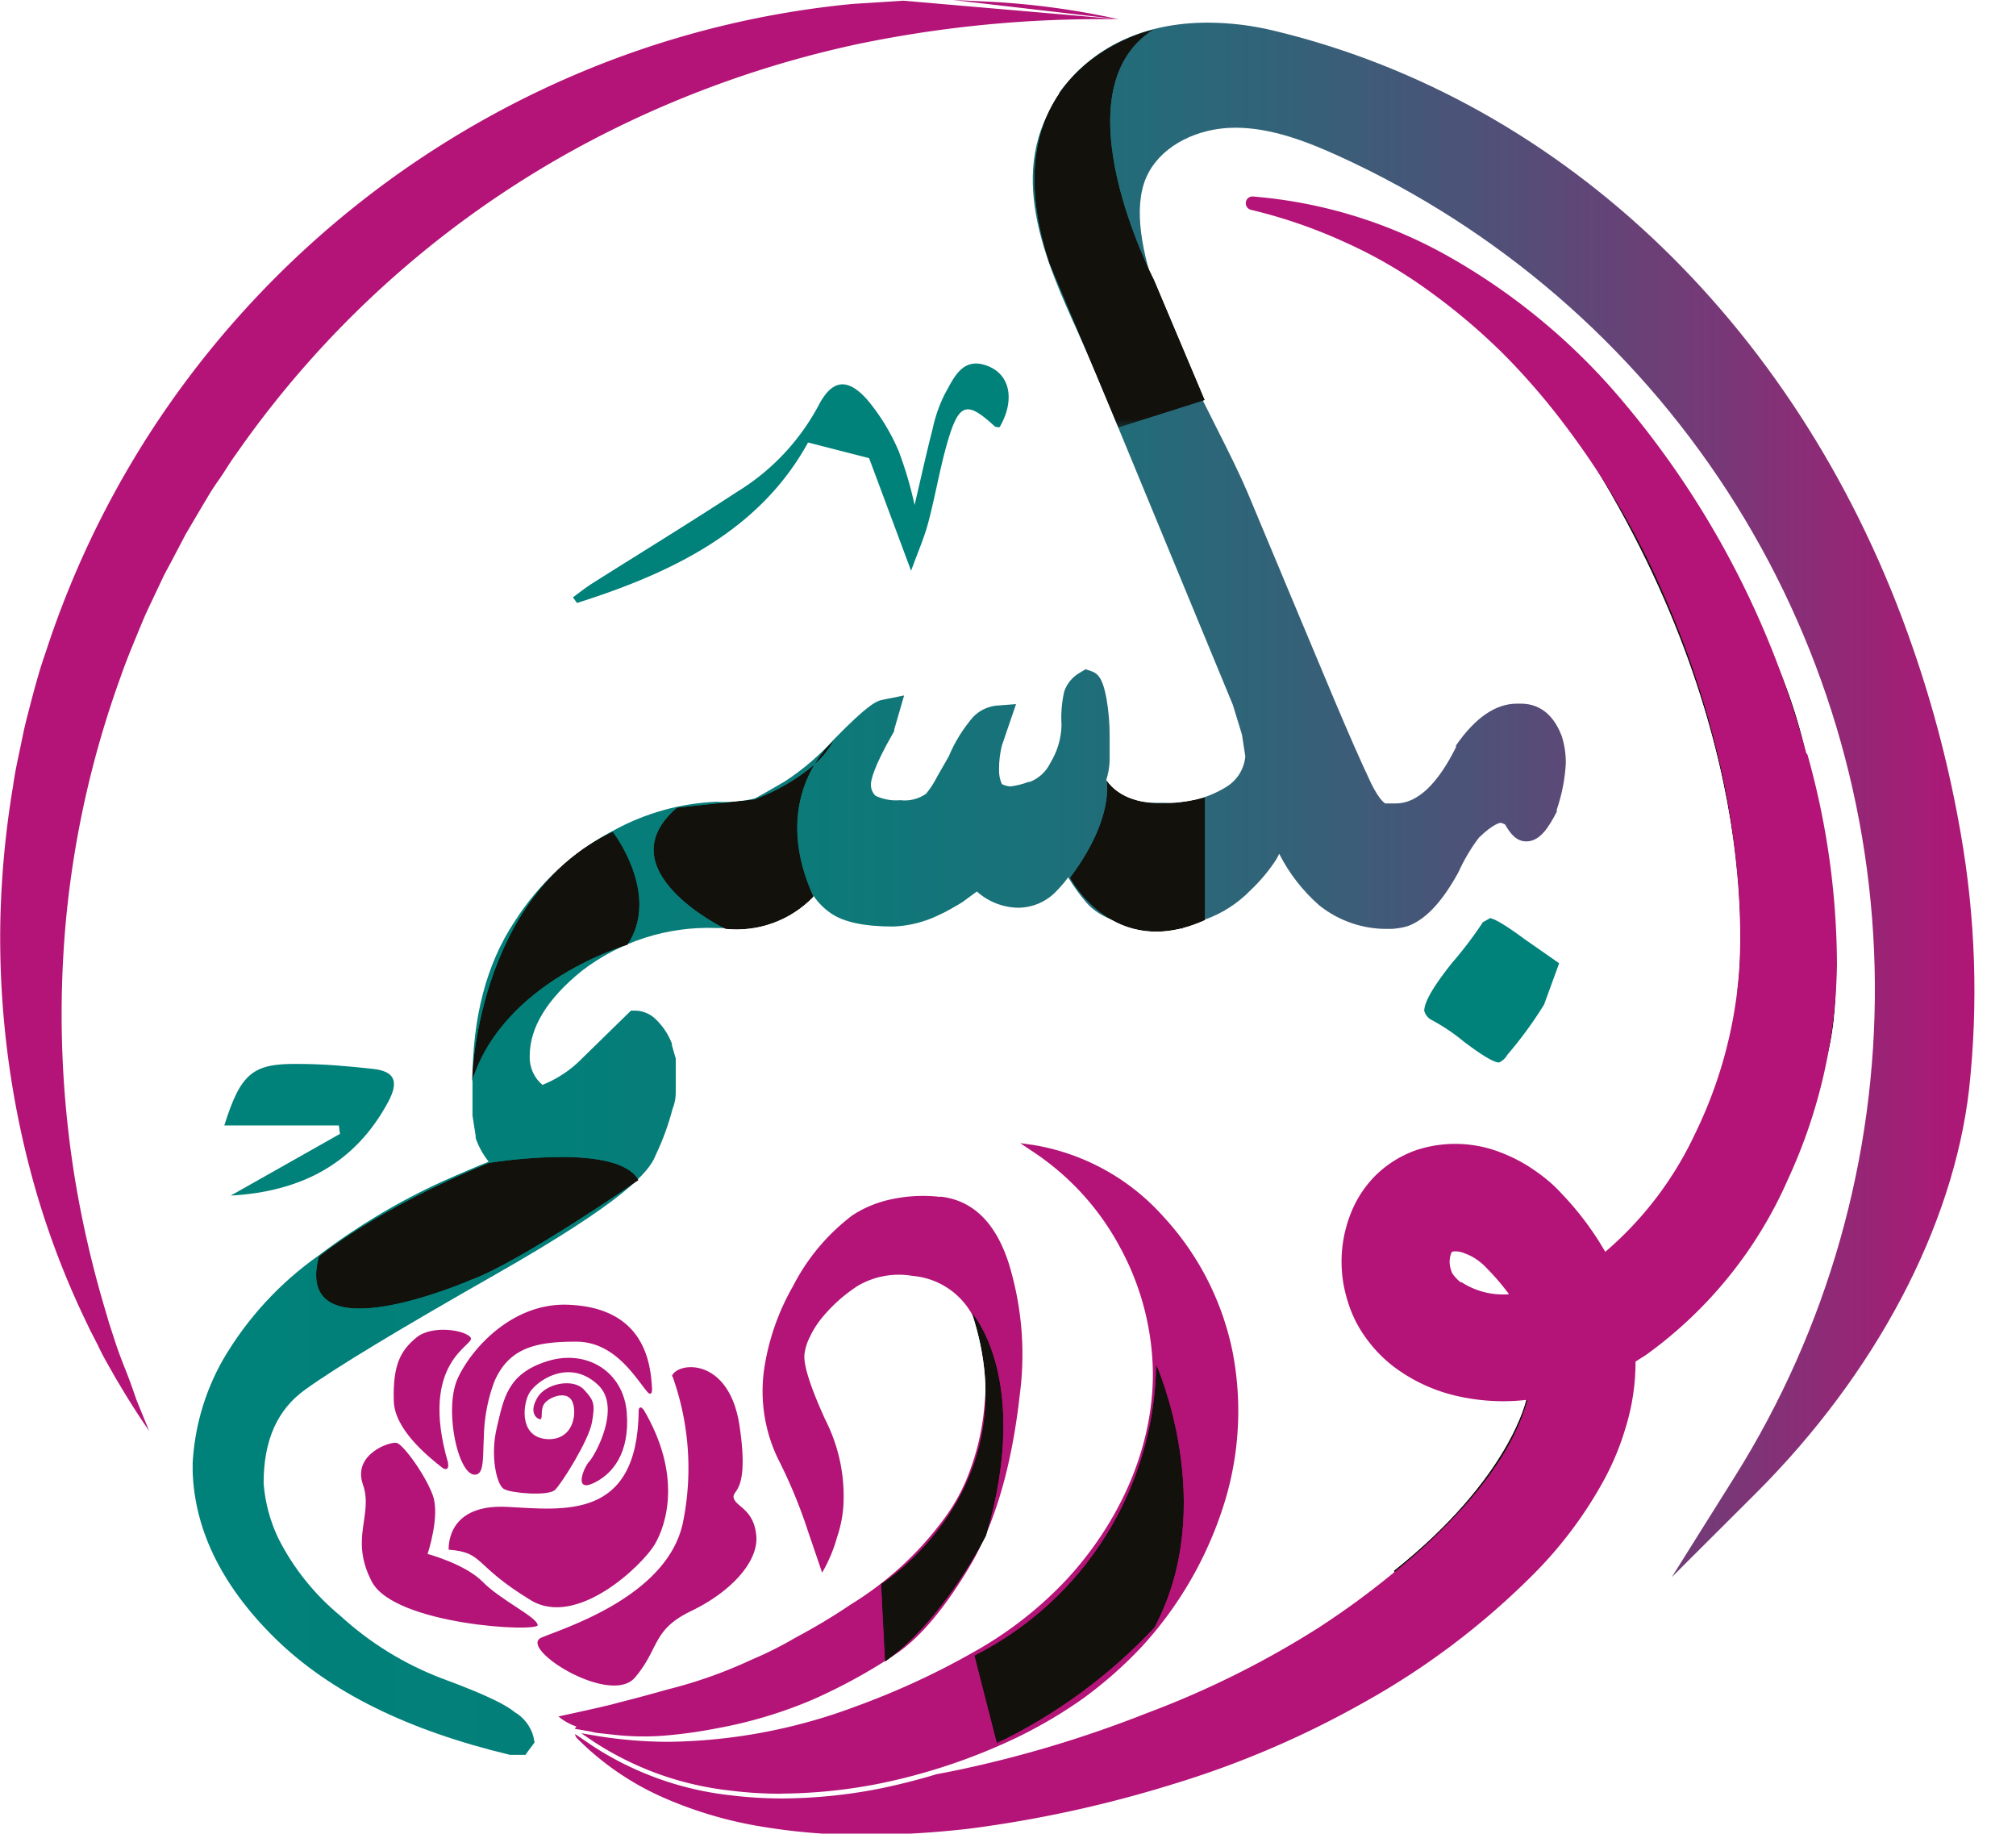<?xml version="1.0" encoding="UTF-8"?> <svg xmlns="http://www.w3.org/2000/svg" xmlns:xlink="http://www.w3.org/1999/xlink" id="Layer_1" data-name="Layer 1" viewBox="0 0 179.03 162.81"><defs><style>.cls-1{fill:url(#linear-gradient);}.cls-2{fill:url(#linear-gradient-2);}.cls-3{fill:url(#linear-gradient-3);}.cls-4{fill:url(#linear-gradient-4);}.cls-5{fill:url(#linear-gradient-5);}.cls-6{fill:url(#linear-gradient-6);}.cls-7{fill:url(#linear-gradient-7);}.cls-8{fill:url(#linear-gradient-8);}.cls-9{fill:url(#linear-gradient-9);}.cls-10{fill:none;}.cls-11{fill:#b41377;}.cls-12{clip-path:url(#clip-path);}.cls-13{fill:url(#linear-gradient-10);}.cls-14{fill:#00817a;}.cls-15{clip-path:url(#clip-path-2);}.cls-16{mask:url(#mask);}.cls-17{fill:url(#linear-gradient-11);}.cls-18{clip-path:url(#clip-path-3);}.cls-19{mask:url(#mask-2);}.cls-20{fill:url(#linear-gradient-12);}.cls-21{clip-path:url(#clip-path-4);}.cls-22{mask:url(#mask-3);}.cls-23{fill:url(#linear-gradient-13);}.cls-24{clip-path:url(#clip-path-5);}.cls-25{mask:url(#mask-4);}.cls-26{fill:url(#linear-gradient-14);}.cls-27{clip-path:url(#clip-path-6);}.cls-28{mask:url(#mask-5);}.cls-29{fill:url(#linear-gradient-15);}.cls-30{clip-path:url(#clip-path-7);}.cls-31{mask:url(#mask-6);}.cls-32{fill:url(#linear-gradient-16);}.cls-33{clip-path:url(#clip-path-8);}.cls-34{mask:url(#mask-7);}.cls-35{fill:url(#linear-gradient-17);}.cls-36{clip-path:url(#clip-path-9);}.cls-37{mask:url(#mask-8);}.cls-38{fill:url(#linear-gradient-18);}.cls-39{clip-path:url(#clip-path-10);}.cls-40{mask:url(#mask-9);}.cls-41{fill:url(#linear-gradient-19);}</style><linearGradient id="linear-gradient" x1="1204.38" y1="1920.08" x2="1205.38" y2="1920.08" gradientTransform="matrix(0, 38.4, 38.4, 0, -72363.42, -45087.43)" gradientUnits="userSpaceOnUse"><stop offset="0" stop-color="#fff"></stop><stop offset="0.22" stop-color="#c2c2c2"></stop><stop offset="0.6" stop-color="#5b5b5b"></stop><stop offset="0.87" stop-color="#191919"></stop><stop offset="1"></stop></linearGradient><linearGradient id="linear-gradient-2" x1="1204.56" y1="1920.01" x2="1205.56" y2="1920.01" gradientTransform="matrix(-31.88, 0, 0, 31.88, 39834.06, -59913.63)" xlink:href="#linear-gradient"></linearGradient><linearGradient id="linear-gradient-3" x1="1204.46" y1="1920.22" x2="1205.46" y2="1920.22" gradientTransform="matrix(-38.9, 0, 0, 38.9, 48251.28, -73391.68)" xlink:href="#linear-gradient"></linearGradient><linearGradient id="linear-gradient-4" x1="1204.11" y1="1920.37" x2="1205.11" y2="1920.37" gradientTransform="matrix(0, 59.04, 59.04, 0, -111963.33, -69906.14)" xlink:href="#linear-gradient"></linearGradient><linearGradient id="linear-gradient-5" x1="1204.23" y1="1919.83" x2="1205.23" y2="1919.83" gradientTransform="matrix(0, 28.93, 28.93, 0, -54177.39, -33558.63)" xlink:href="#linear-gradient"></linearGradient><linearGradient id="linear-gradient-6" x1="1205.32" y1="1919.44" x2="1206.32" y2="1919.44" gradientTransform="matrix(-17.94, 0, 0, 17.94, 22957.19, -33162.76)" xlink:href="#linear-gradient"></linearGradient><linearGradient id="linear-gradient-7" x1="1202.12" y1="1919.18" x2="1203.12" y2="1919.18" gradientTransform="matrix(0, 14.31, 14.31, 0, -26096.77, -15975.38)" xlink:href="#linear-gradient"></linearGradient><linearGradient id="linear-gradient-8" x1="1206.81" y1="1921.87" x2="1207.81" y2="1921.87" gradientTransform="matrix(-12.3, 0, 0, 12.3, 16192.7, -22401.03)" xlink:href="#linear-gradient"></linearGradient><linearGradient id="linear-gradient-9" x1="1203.12" y1="1922.16" x2="1204.12" y2="1922.16" gradientTransform="matrix(24.77, 0, 0, -24.77, -28497.92, 48861.62)" xlink:href="#linear-gradient"></linearGradient><clipPath id="clip-path" transform="translate(-1271.6 -1164.51)"><path class="cls-10" d="M1365.78,1172.77c-5,6.88-1.32,14.92,1.6,21.37.52,1.16,1,2.26,1.46,3.33l12.24,29.62.81,2.64.3,1.94a3.54,3.54,0,0,1-1.72,2.73,9.57,9.57,0,0,1-5.56,1.39,12.94,12.94,0,0,1-3.83-.44,3.19,3.19,0,0,1-1.24-1.58,6.16,6.16,0,0,0,.3-1.72V1230a19,19,0,0,0-.28-3.47c-.26-1.35-.54-2.14-1.31-2.41l-.54-.19-.48.29a3.06,3.06,0,0,0-1.42,1.68,10.43,10.43,0,0,0-.24,3,6.74,6.74,0,0,1-1,3.36,3.34,3.34,0,0,1-1.83,1.68H1363l-.07,0a7,7,0,0,1-1.59.4,1.93,1.93,0,0,1-.77-.21,2.93,2.93,0,0,1-.25-1.32,8.61,8.61,0,0,1,.24-2.06l.68-2,.59-1.72-1.81.14a3.37,3.37,0,0,0-2,1,13.21,13.21,0,0,0-2.18,3.53l-1,1.74a8.18,8.18,0,0,1-1,1.55l0,0,0,0a3.31,3.31,0,0,1-2.29.57,4.25,4.25,0,0,1-2.2-.39,1.35,1.35,0,0,1-.41-1c0-.34.19-1.48,2-4.62l.07-.13,0-.13.33-1.13.55-1.9-1.93.39c-.54.1-1.32.46-4.29,3.5a22.48,22.48,0,0,1-4.38,3.75l-1.63.94-1,.56a11.06,11.06,0,0,1-3.43.3,20.78,20.78,0,0,0-9.16,2.56,23.19,23.19,0,0,0-8.8,8.12c-2.46,3.72-3.71,8.46-3.71,14.1v3l0,.09.28,1.79,0,.1,0,.1a7,7,0,0,0,1.16,2.1c-.93.37-2.28.94-4.28,1.83a57.9,57.9,0,0,0-10.81,6.49,29.54,29.54,0,0,0-8.53,9.3,20.88,20.88,0,0,0-2.68,9.31c0,5.43,2.46,10.6,7.32,15.38s11.8,8.19,20.88,10.36l.14,0h1.22l.35-.49.15-.19.31-.42-.1-.53a3.64,3.64,0,0,0-1.67-2.17c-.6-.49-1.94-1.33-6.49-3a28.25,28.25,0,0,1-9-5.56,21.46,21.46,0,0,1-5.47-6.82,13.72,13.72,0,0,1-1.33-4.94c0-3.83,1.22-6.56,3.73-8.34,2.78-2,8.45-5.41,16.85-10.19,11.5-6.55,13.68-9.12,14.24-10.61a22.75,22.75,0,0,0,1.49-4.08,3.82,3.82,0,0,0,.29-1.5v-3l-.05-.16-.29-1,0-.08,0-.07a5.87,5.87,0,0,0-1.41-2.14,2.65,2.65,0,0,0-1.74-.79h-.49l-.35.34-4,3.91a10.09,10.09,0,0,1-3.51,2.34,3.2,3.2,0,0,1-1.13-2.57c0-2.52,1.55-5.06,4.61-7.54a18.43,18.43,0,0,1,11.93-3.82h2v-.08l1.52-.06h.06c1.42-.13,3.09-1,5.09-2.71a5.81,5.81,0,0,0,1.52,1.53c1.14.8,3,1.19,5.56,1.19a10.08,10.08,0,0,0,4-1,11.84,11.84,0,0,0,1.15-.59c.52-.29.86-.49,1-.59l0,0,0,0,1.27-.93a5.65,5.65,0,0,0,3.62,1.44,4.71,4.71,0,0,0,3.57-1.61,10.41,10.41,0,0,0,.92-1.09,16.39,16.39,0,0,0,1.59,2.21c1.21,1.42,3.34,2.18,6.53,2.33h.14l.1,0h0l.64,0h1.19v-.38l1.8-.4.06,0,.07,0a10.58,10.58,0,0,0,4.08-2.62,15,15,0,0,0,2.26-2.7c.09-.15.18-.33.28-.53a15.2,15.2,0,0,0,3.57,4.59,9.58,9.58,0,0,0,6.16,2.08,4.06,4.06,0,0,0,.82-.06v0a5.19,5.19,0,0,0,.93-.21c1.56-.6,3-2.15,4.43-4.75l0,0v0a15.83,15.83,0,0,1,1.83-3.09c1.32-1.27,1.88-1.31,1.94-1.31a1.37,1.37,0,0,1,.38.15c.46.81,1,1.5,1.88,1.5,1.23,0,2-1.27,2.71-2.64l0-.09,0-.1a15.24,15.24,0,0,0,.8-4.06,7.65,7.65,0,0,0-.36-2.46c-.9-2.38-2.46-2.88-3.61-2.88h-.38c-1.88,0-3.7,1.25-5.4,3.71l0,.08,0,.07c-1.63,3.28-3.43,5-5.34,5h-.8l-.14,0s-.48-.2-1.27-1.81c-1-2.12-2.07-4.58-3.21-7.28l-2.86-6.82-4.91-11.74c-.67-1.58-1.62-3.49-2.73-5.69-3.54-7-8.88-17.63-6-22.75,1.3-2.35,4.29-3.89,7.6-3.91h.08c3.23,0,6.46,1.28,9.2,2.53a81.35,81.35,0,0,1,35.14,117.24l-5.6,8.93,7.46-7.44c10.63-10.61,17.53-23.67,18.94-35.85a80.82,80.82,0,0,0-.75-22.81,104.2,104.2,0,0,0-4.27-16.5c-9.67-28-30.82-48.45-56.57-54.68a25.28,25.28,0,0,0-6-.75c-5.71,0-10.29,2.17-13.24,6.27"></path></clipPath><linearGradient id="linear-gradient-10" x1="1203.79" y1="1920.9" x2="1204.79" y2="1920.9" gradientTransform="matrix(158.39, 0, 0, -158.39, -190648.07, 304324.11)" gradientUnits="userSpaceOnUse"><stop offset="0" stop-color="#008179"></stop><stop offset="0.19" stop-color="#037f79"></stop><stop offset="0.35" stop-color="#0d7979"></stop><stop offset="0.48" stop-color="#1d6f79"></stop><stop offset="0.61" stop-color="#356178"></stop><stop offset="0.73" stop-color="#534e78"></stop><stop offset="0.85" stop-color="#783877"></stop><stop offset="0.96" stop-color="#a31e76"></stop><stop offset="1" stop-color="#b41376"></stop></linearGradient><clipPath id="clip-path-2" transform="translate(-1271.6 -1164.51)"><path class="cls-10" d="M1364.78,1187.87l6.13,14.61,7.69-2.44-4.52-10.71s-8.75-16.77,0-22.22c0,0-15.08,3.13-9.3,20.76"></path></clipPath><mask id="mask" x="85.72" y="1.68" width="22.96" height="37.22" maskUnits="userSpaceOnUse"><g transform="translate(-1271.6 -1164.51)"><rect class="cls-1" x="1358.17" y="1166.67" width="21.26" height="36.25" transform="translate(-54.81 66.45) rotate(-2.73)"></rect></g></mask><linearGradient id="linear-gradient-11" x1="1204.38" y1="1920.08" x2="1205.38" y2="1920.08" gradientTransform="matrix(0, 38.4, 38.4, 0, -72363.42, -45087.43)" gradientUnits="userSpaceOnUse"><stop offset="0" stop-color="#12110c"></stop><stop offset="1" stop-color="#12110c"></stop></linearGradient><clipPath id="clip-path-3" transform="translate(-1271.6 -1164.51)"><path class="cls-10" d="M1407.15,1288.72s-1.39,7-11.77,15.26l2.19,8.5s19.08-11.3,19.17-27.17a14.16,14.16,0,0,1-9.59,3.41"></path></clipPath><mask id="mask-2" x="122.3" y="119.64" width="24.32" height="29.5" maskUnits="userSpaceOnUse"><g transform="translate(-1271.6 -1164.51)"><rect class="cls-2" x="1391.91" y="1287.49" width="28.3" height="22.81" transform="translate(32.38 2631.99) rotate(-86.87)"></rect></g></mask><linearGradient id="linear-gradient-12" x1="1204.56" y1="1920.01" x2="1205.56" y2="1920.01" gradientTransform="matrix(-31.88, 0, 0, 31.88, 39834.05, -59913.62)" xlink:href="#linear-gradient-11"></linearGradient><clipPath id="clip-path-4" transform="translate(-1271.6 -1164.51)"><path class="cls-10" d="M1358.12,1311.49l2,7.81a47.3,47.3,0,0,0,14-10.27c5.78-10.86.15-23.38.15-23.38a29.39,29.39,0,0,1-16.1,25.84"></path></clipPath><mask id="mask-3" x="84.68" y="119.95" width="25.4" height="36.03" maskUnits="userSpaceOnUse"><g transform="translate(-1271.6 -1164.51)"><rect class="cls-3" x="1351.58" y="1290.71" width="34.79" height="23.54" transform="translate(-6.25 2598.35) rotate(-86.87)"></rect></g></mask><linearGradient id="linear-gradient-13" x1="1204.46" y1="1920.22" x2="1205.46" y2="1920.22" gradientTransform="matrix(-38.9, 0, 0, 38.9, 48251.28, -73391.68)" xlink:href="#linear-gradient-11"></linearGradient><clipPath id="clip-path-5" transform="translate(-1271.6 -1164.51)"><path class="cls-10" d="M1425.83,1252.47l7.75,6.79c3.29-9.84-2-29.51-2-29.51-5.11-19-18.33-23.77-18.33-23.77,15.86,26,12.62,46.49,12.62,46.49"></path></clipPath><mask id="mask-4" x="127.84" y="35.36" width="51.18" height="65.5" maskUnits="userSpaceOnUse"><g transform="translate(-1271.6 -1164.51)"><rect class="cls-4" x="1406.5" y="1203.78" width="37.08" height="57.68" transform="translate(-278.3 427.18) rotate(-15.55)"></rect></g></mask><linearGradient id="linear-gradient-14" x1="1204.11" y1="1920.37" x2="1205.11" y2="1920.37" gradientTransform="matrix(0, 59.04, 59.04, 0, -111963.32, -69906.12)" xlink:href="#linear-gradient-11"></linearGradient><clipPath id="clip-path-6" transform="translate(-1271.6 -1164.51)"><path class="cls-10" d="M1349.84,1305.08l.34,7c5.29-3.76,9-11.22,9-11.22,4.08-14-1.29-19.8-1.29-19.8,5.24,15.75-8,24.06-8,24.06"></path></clipPath><mask id="mask-5" x="70.23" y="113.05" width="29.43" height="37.94" maskUnits="userSpaceOnUse"><g transform="translate(-1271.6 -1164.51)"><rect class="cls-5" x="1345.93" y="1279.79" width="21.23" height="33.48" transform="translate(-297.94 411.15) rotate(-15.55)"></rect></g></mask><linearGradient id="linear-gradient-15" x1="1204.23" y1="1919.83" x2="1205.23" y2="1919.83" gradientTransform="matrix(0, 28.93, 28.93, 0, -54177.39, -33558.63)" xlink:href="#linear-gradient-11"></linearGradient><clipPath id="clip-path-7" transform="translate(-1271.6 -1164.51)"><path class="cls-10" d="M1315,1267.77c-10,4.08-15.09,8.32-15.09,8.32-2.34,9,13.55,2.05,13.55,2.05,4.33-1.57,14.85-8.84,14.85-8.84-.89-1.63-3.92-2.06-6.87-2.06a44.54,44.54,0,0,0-6.44.53"></path></clipPath><mask id="mask-6" x="21.73" y="95.42" width="39.24" height="32.49" maskUnits="userSpaceOnUse"><g transform="translate(-1271.6 -1164.51)"><rect class="cls-6" x="1300.52" y="1259.08" width="24.86" height="34.19" transform="translate(-246.57 2235.52) rotate(-75.78)"></rect></g></mask><linearGradient id="linear-gradient-16" x1="1205.32" y1="1919.44" x2="1206.32" y2="1919.44" gradientTransform="matrix(-17.94, 0, 0, 17.94, 22957.19, -33162.76)" xlink:href="#linear-gradient-11"></linearGradient><clipPath id="clip-path-8" transform="translate(-1271.6 -1164.51)"><path class="cls-10" d="M1366.61,1242.45s3.87,7.45,12,3.76l0-10.91s-6.35,1.94-8.76-1.53c0,0,.82,3.26-3.23,8.68"></path></clipPath><mask id="mask-7" x="90.67" y="66.04" width="20.67" height="22.58" maskUnits="userSpaceOnUse"><g transform="translate(-1271.6 -1164.51)"><rect class="cls-7" x="1363.19" y="1233.81" width="18.85" height="16.04" transform="translate(-203.41 2212.59) rotate(-73.77)"></rect></g></mask><linearGradient id="linear-gradient-17" x1="1202.12" y1="1919.18" x2="1203.12" y2="1919.18" gradientTransform="matrix(0, 14.31, 14.31, 0, -26096.76, -15975.38)" xlink:href="#linear-gradient-11"></linearGradient><clipPath id="clip-path-9" transform="translate(-1271.6 -1164.51)"><path class="cls-10" d="M1338.6,1235.49l-6.88.73c-6.48,5.56,4.29,10.77,4.29,10.77a9.5,9.5,0,0,0,7.84-2.86c-2.52-5.5-1.26-9.49.08-11.74a17.71,17.71,0,0,1-5.33,3.1m5.33-3.1a8,8,0,0,0,1.72-2.15,8.83,8.83,0,0,0-1.72,2.15"></path></clipPath><mask id="mask-8" x="51.23" y="62.88" width="25.24" height="22.97" maskUnits="userSpaceOnUse"><g transform="translate(-1271.6 -1164.51)"><rect class="cls-8" x="1324.13" y="1228.88" width="22.64" height="19.97" transform="translate(-161.78 201.31) rotate(-8.13)"></rect></g></mask><linearGradient id="linear-gradient-18" x1="1206.81" y1="1921.87" x2="1207.81" y2="1921.87" gradientTransform="matrix(-12.3, 0, 0, 12.3, 16192.7, -22401.03)" xlink:href="#linear-gradient-11"></linearGradient><clipPath id="clip-path-10" transform="translate(-1271.6 -1164.51)"><path class="cls-10" d="M1313.5,1260.57c2.77-9,13.82-12.16,13.82-12.16,3-4.5-1.31-10.06-1.31-10.06-12.18,5.78-12.51,22.22-12.51,22.22"></path></clipPath><mask id="mask-9" x="37.91" y="70.81" width="24.84" height="28.28" maskUnits="userSpaceOnUse"><g transform="translate(-1271.6 -1164.51)"><rect class="cls-9" x="1309.46" y="1239.15" width="24.93" height="20.63" transform="translate(-147.9 2321.03) rotate(-79.48)"></rect></g></mask><linearGradient id="linear-gradient-19" x1="1203.12" y1="1922.16" x2="1204.12" y2="1922.16" gradientTransform="matrix(24.77, 0, 0, -24.77, -28497.91, 48861.62)" xlink:href="#linear-gradient-11"></linearGradient></defs><path class="cls-11" d="M1356.23,1164.51l3,.14a69.43,69.43,0,0,1,11.71,1.57" transform="translate(-1271.6 -1164.51)"></path><path class="cls-11" d="M1370.91,1166.22a106,106,0,0,0-23.08,2.19,93,93,0,0,0-21.49,7.44,88.64,88.64,0,0,0-33.79,29c-.56.75-1,1.55-1.56,2.33s-1,1.55-1.49,2.37l-1.42,2.41-1.3,2.48c-.22.41-.45.82-.66,1.24l-.6,1.27c-.39.84-.81,1.68-1.18,2.54-.71,1.73-1.45,3.44-2.06,5.21a87.42,87.42,0,0,0-4.86,21.93,91.09,91.09,0,0,0,.86,22.71,94,94,0,0,0,2.59,11.23l.41,1.4.45,1.38c.29.92.63,1.83,1,2.75s.68,1.82,1,2.74l1.11,2.72c-1.12-1.62-2.16-3.29-3.15-5-.48-.86-1-1.72-1.4-2.61l-.68-1.32-.64-1.34a75.17,75.17,0,0,1-4.21-11.15,81.26,81.26,0,0,1-3.13-23.82,83.13,83.13,0,0,1,1.14-12.08c.13-1,.35-2,.56-3s.4-2,.66-3c.52-2,1-3.93,1.68-5.85a83.62,83.62,0,0,1,10.83-21.8,84.54,84.54,0,0,1,37.5-30,82.91,82.91,0,0,1,23.31-5.73l3-.19,1.49-.1" transform="translate(-1271.6 -1164.51)"></path><g class="cls-12"><rect class="cls-13" x="17.11" y="1.99" width="158.74" height="153.97"></rect></g><path class="cls-11" d="M1341,1323.78a35.37,35.37,0,0,1-4.54-.28,27.63,27.63,0,0,1-12.1-4.32l-1.14-.77,1.35.23a39.72,39.72,0,0,0,6.45.53,48.9,48.9,0,0,0,16.63-3.16,68.06,68.06,0,0,0,10.36-4.78,34.14,34.14,0,0,0,8.43-6.6c5.06-5.55,7.8-12.46,7.52-19a23.91,23.91,0,0,0-2.88-10.34,23.37,23.37,0,0,0-7.78-8.54l-1.1-.74,1.31.19a19.78,19.78,0,0,1,11.38,6.31,25,25,0,0,1,6.2,12.19,27.64,27.64,0,0,1-1,14,33.58,33.58,0,0,1-7.07,12,37.25,37.25,0,0,1-5.22,4.61,41.34,41.34,0,0,1-5.86,3.46,52.51,52.51,0,0,1-12.45,4.15,46.32,46.32,0,0,1-8.53.85" transform="translate(-1271.6 -1164.51)"></path><path class="cls-11" d="M1331.33,1286.74a24.16,24.16,0,0,1,.91,13c-1.39,6.47-10.35,9.26-12.54,10.17s6.09,6.14,8.29,3.55,1.49-4.22,5-5.91,6-4.38,5.77-6.71-1.79-2.53-2-3.31,1.43-.34.51-6.44-5.49-5.68-6-4.4" transform="translate(-1271.6 -1164.51)"></path><path class="cls-11" d="M1328.74,1289.65c3.44,5.8,2.06,10.21,1,12s-6.87,7.44-11,4.95c-5.17-3.14-4.11-4.25-7.3-4.49,0-.49,0-4.07,5.21-3.8,5.07.27,11.57,1.19,11.67-8.56,0-.29.22-.37.37-.12" transform="translate(-1271.6 -1164.51)"></path><path class="cls-11" d="M1329.5,1287.74c-.13-2.09-.59-7.16-7.53-7.38-4.88-.15-8.52,3.89-9.73,6.56s0,8.5,1.51,8.53c.87,0,.71-1.47.82-3.34a14.72,14.72,0,0,1,.94-4.95c1.33-3.06,3.83-3.52,7.26-3.52s5.24,3.18,6.31,4.45c.27.32.46.19.42-.35" transform="translate(-1271.6 -1164.51)"></path><path class="cls-11" d="M1311.4,1294.43c-2.67-9.13,2.46-10.48,2-11.15s-3.43-1.16-4.83,0-2.09,2.42-2,5.61c.05,2.45,2.83,4.79,4.28,5.92.45.34.63,0,.53-.35" transform="translate(-1271.6 -1164.51)"></path><path class="cls-11" d="M1319.34,1308.79c-.06-.7-3.28-2.2-4.86-3.81s-4.91-2.49-4.91-2.49,1.14-3.37.46-5.22-2.62-4.49-3.2-4.64-3.95,1-3,3.7-1.22,4.77.79,8.62,14.81,4.53,14.75,3.84" transform="translate(-1271.6 -1164.51)"></path><path class="cls-11" d="M1316.37,1296.73c.6.36,3.92.65,4.52.07s3-4.4,3.28-6,.21-1.92-.73-2.92-3.34-.55-4.1.7-.18,1.85.18,1.94,0-.82.43-1.39,1.88-1.13,2.4-.31.36,3.43-1.95,3.48c-2.64,0-2.42-2.87-1.85-4s3.57-3.27,6.16-.82c2.13,2-.3,6.3-.78,6.8s-1.4,2.73.33,1.94,3.28-2.67,3-6.28-3.53-5.68-7.08-4.56-3.85,3.34-4.46,5.89,0,5.07.61,5.44" transform="translate(-1271.6 -1164.51)"></path><path class="cls-14" d="M1403.89,1246.06l-.6.33a34.46,34.46,0,0,1-2.71,3.58c-1.66,2.07-2.5,3.5-2.5,4.3a1.4,1.4,0,0,0,.53.74,17,17,0,0,1,3,2c1.63,1.23,2.66,1.84,3.11,1.84a1.55,1.55,0,0,0,.73-.67,35.64,35.64,0,0,0,3.27-4.47l1.34-3.67-3.07-2.14c-1.69-1.25-2.74-1.87-3.14-1.87" transform="translate(-1271.6 -1164.51)"></path><path class="cls-11" d="M1355.11,1270.76c2.86.32,4.88,2.28,6.05,5.86a27.48,27.48,0,0,1,1,11.74q-1.08,9.63-4.52,15.36t-6.74,7.82a49.22,49.22,0,0,1-7.1,3.87,39.72,39.72,0,0,1-8.59,2.57,41.69,41.69,0,0,1-4.73.65,23.31,23.31,0,0,1-4.2-.07l-1.57-.17a3.74,3.74,0,0,1-1.28-.4,5.15,5.15,0,0,1-2.24-1.07q4.62-1,5.26-1.21c1.33-.33,2.81-.73,4.44-1.19a41.29,41.29,0,0,0,7.47-2.65,32,32,0,0,0,3.85-1.93,55.32,55.32,0,0,0,5-3,29.27,29.27,0,0,0,8.17-7.5,16.49,16.49,0,0,0,2.37-4.4,21.79,21.79,0,0,0,1.21-5.09c.45-4,.08-7-1.13-8.9a6.69,6.69,0,0,0-5.19-3.25,7.21,7.21,0,0,0-4.86.88,13.78,13.78,0,0,0-3.25,2.92,7.85,7.85,0,0,0-1,1.6,4.62,4.62,0,0,0-.49,1.56q-.15,1.41,1.84,5.79a14.94,14.94,0,0,1,1.61,7.76,11.07,11.07,0,0,1-.56,2.71,13.35,13.35,0,0,1-1.32,3.13l-1.24-3.63a44.83,44.83,0,0,0-2.7-6.52,13.85,13.85,0,0,1-1.22-7.85,21,21,0,0,1,2.58-7.45,18.32,18.32,0,0,1,5.27-6.28,10.06,10.06,0,0,1,3.54-1.44,13.24,13.24,0,0,1,4.28-.19" transform="translate(-1271.6 -1164.51)"></path><path class="cls-14" d="M1352.82,1209.35c.61-2.6,1.06-4.66,1.59-6.71a13,13,0,0,1,1.08-3.12c.82-1.46,1.59-3.42,3.88-2.49,2,.81,2.34,3.11,1,5.41-.14,0-.34,0-.43-.07-2.44-2.25-3.15-2.1-4.14,1.19-.72,2.42-1.12,4.92-1.77,7.36-.35,1.33-.92,2.61-1.52,4.27l-3.73-10-5.42-1.39c-4.29,7.8-12,11.55-20.52,14.25l-.36-.5c.57-.42,1.12-.86,1.72-1.24,4.27-2.7,8.58-5.33,12.81-8.1a20.09,20.09,0,0,0,7.25-7.64c1.2-2.34,2.55-2.57,4.32-.61a18.11,18.11,0,0,1,2.82,4.59,33.73,33.73,0,0,1,1.43,4.85" transform="translate(-1271.6 -1164.51)"></path><path class="cls-14" d="M1292.09,1270.67l9.7-5.48-.1-.75h-10.17c1.47-4.67,2.53-5.52,6.62-5.46,2.2,0,4.4.2,6.59.44,1.88.21,2.33,1.07,1.36,2.9-3,5.6-7.85,8-14,8.35" transform="translate(-1271.6 -1164.51)"></path><g class="cls-15"><g class="cls-16"><rect class="cls-17" x="1358.17" y="1166.67" width="21.26" height="36.25" transform="translate(-1326.41 -1098.06) rotate(-2.73)"></rect></g></g><g class="cls-18"><g class="cls-19"><rect class="cls-20" x="1391.91" y="1287.49" width="28.3" height="22.81" transform="translate(-1239.22 1467.48) rotate(-86.87)"></rect></g></g><g class="cls-21"><g class="cls-22"><rect class="cls-23" x="1351.58" y="1290.71" width="34.79" height="23.54" transform="translate(-1277.85 1433.84) rotate(-86.87)"></rect></g></g><path class="cls-10" d="M1437.53,1262.24l8.14,4.29c2.74-11.09-.32-30.84-.32-30.84-1.73-15.31-19-25.59-19-25.59,15.41,23.82,11.22,52.14,11.22,52.14" transform="translate(-1271.6 -1164.51)"></path><g class="cls-24"><g class="cls-25"><rect class="cls-26" x="1406.5" y="1203.78" width="37.08" height="57.68" transform="translate(-1549.9 -737.33) rotate(-15.55)"></rect></g></g><g class="cls-27"><g class="cls-28"><rect class="cls-29" x="1345.93" y="1279.79" width="21.23" height="33.48" transform="translate(-1569.54 -753.36) rotate(-15.55)"></rect></g></g><g class="cls-30"><g class="cls-31"><rect class="cls-32" x="1300.52" y="1259.08" width="24.86" height="34.19" transform="translate(-1518.17 1071.01) rotate(-75.78)"></rect></g></g><g class="cls-33"><g class="cls-34"><rect class="cls-35" x="1363.19" y="1233.81" width="18.85" height="16.04" transform="translate(-1475.01 1048.08) rotate(-73.77)"></rect></g></g><g class="cls-36"><g class="cls-37"><rect class="cls-38" x="1324.13" y="1228.88" width="22.64" height="19.97" transform="translate(-1433.38 -963.2) rotate(-8.13)"></rect></g></g><g class="cls-39"><g class="cls-40"><rect class="cls-41" x="1309.46" y="1239.15" width="24.93" height="20.63" transform="translate(-1419.5 1156.52) rotate(-79.48)"></rect></g></g><path class="cls-11" d="M1341,1323.48a43.34,43.34,0,0,0,6.91-.58,56.24,56.24,0,0,1-8.27.19,34.51,34.51,0,0,1-8.42-1.43,25.18,25.18,0,0,1-5.84-2.6l-.86-.13a27.3,27.3,0,0,0,12,4.27,35.54,35.54,0,0,0,4.5.28" transform="translate(-1271.6 -1164.51)"></path><path class="cls-11" d="M1324.14,1318.27l-.62-.44a.6.6,0,0,0-.81.08l-.06.11Z" transform="translate(-1271.6 -1164.51)"></path><path class="cls-11" d="M1432,1231.38h0a80.46,80.46,0,0,0-17.36-32.48,56.5,56.5,0,0,0-14.35-11.59,42.23,42.23,0,0,0-17.41-5.35.58.58,0,0,0-.64.5.6.6,0,0,0,.45.68A45.1,45.1,0,0,1,1391,1186a41.43,41.43,0,0,1,7.45,4.31,55.31,55.31,0,0,1,6.56,5.53,61.06,61.06,0,0,1,5.61,6.48,72.51,72.51,0,0,1,8.62,14.74c1.31,3,2.29,5.57,3.07,8a81.9,81.9,0,0,1,2.23,8.21,72,72,0,0,1,1.29,8.35,58.83,58.83,0,0,1,.27,8.25,39.63,39.63,0,0,1-4,15.37,31.19,31.19,0,0,1-7.94,10.42l-.53-.87a26.87,26.87,0,0,0-3.28-4.22,13.14,13.14,0,0,0-1.13-1.11,15.6,15.6,0,0,0-1.3-1,13.79,13.79,0,0,0-2.95-1.58,11.08,11.08,0,0,0-7.62-.24,9.74,9.74,0,0,0-3.7,2.35,9.89,9.89,0,0,0-2.21,3.57,11.57,11.57,0,0,0-.19,7.38,10.82,10.82,0,0,0,1.71,3.45,12,12,0,0,0,2.53,2.56,14.78,14.78,0,0,0,6,2.62,18.18,18.18,0,0,0,5.75.23c-1,3.79-3.65,7.28-5.76,9.61a54.81,54.81,0,0,1-6,5.65,73.43,73.43,0,0,1-6.82,5,82.21,82.21,0,0,1-15.26,7.58,103.85,103.85,0,0,1-16.57,5c-.7.15-1.39.28-2.07.41q-2.48.75-5.11,1.29a46.13,46.13,0,0,1-8.59.86,37.52,37.52,0,0,1-4.57-.28,28,28,0,0,1-12.24-4.37l-1.58-1.07a.62.62,0,0,0,.16.36,24.93,24.93,0,0,0,7.59,5.24,36.13,36.13,0,0,0,8.89,2.63,54.93,54.93,0,0,0,9.13.73,84,84,0,0,0,9.25-.56,106.88,106.88,0,0,0,17.91-3.9,84.16,84.16,0,0,0,17.07-7.28,67.7,67.7,0,0,0,15.08-11.38,36.84,36.84,0,0,0,6.07-8,23.79,23.79,0,0,0,2.11-4.94,19.84,19.84,0,0,0,.91-5.61v-.36l.93-.59a38,38,0,0,0,12.62-15.62,47,47,0,0,0,4.34-19,69.46,69.46,0,0,0-2.62-18.69m-30.81,46.85h0a3.56,3.56,0,0,1-.61-.62,1.25,1.25,0,0,1-.25-.52,2.18,2.18,0,0,1,0-1.34l.07-.18.09-.06a2,2,0,0,1,1.07.16,4.27,4.27,0,0,1,1,.5,5.53,5.53,0,0,1,.54.41,4.46,4.46,0,0,1,.4.39,20.67,20.67,0,0,1,2,2.33,6.8,6.8,0,0,1-4.22-1.07" transform="translate(-1271.6 -1164.51)"></path></svg> 